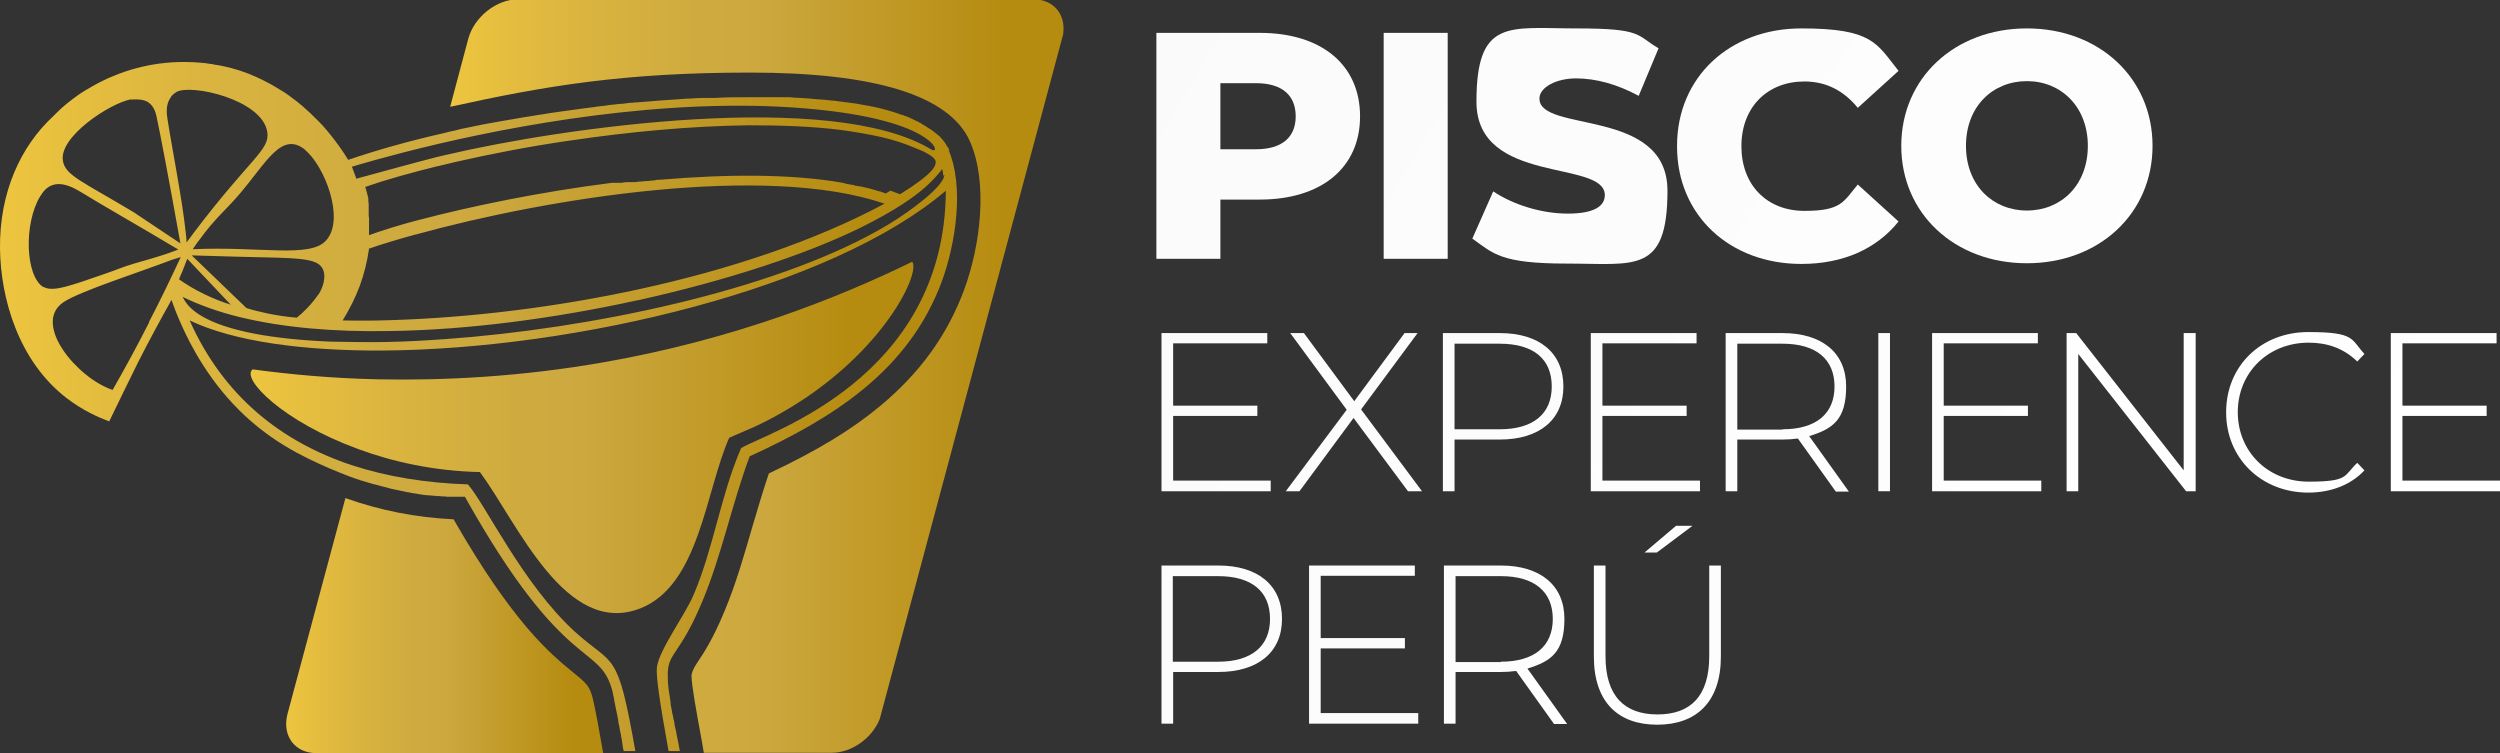 <?xml version="1.0" encoding="UTF-8"?>
<svg id="Layer_1" xmlns="http://www.w3.org/2000/svg" xmlns:xlink="http://www.w3.org/1999/xlink" version="1.1" viewBox="0 0 730.3 220">
  <rect x="0" y="0" width="730.3" height="220" fill="#333333" stroke="none"/>
  <!-- Generator: Adobe Illustrator 29.3.0, SVG Export Plug-In . SVG Version: 2.1.0 Build 146)  -->
  <defs>
    <style>
      .st0 {
        fill: url(#linear-gradient2);
      }

      .st1 {
        fill: url(#linear-gradient1);
      }

      .st2 {
        fill: url(#linear-gradient9);
      }

      .st3 {
        fill: url(#linear-gradient3);
      }

      .st4 {
        fill: url(#linear-gradient6);
      }

      .st5 {
        fill: url(#linear-gradient8);
      }

      .st6 {
        fill: url(#linear-gradient7);
      }

      .st7 {
        fill: url(#linear-gradient5);
      }

      .st8 {
        fill: url(#linear-gradient4);
      }

      .st9 {
        fill: url(#linear-gradient18);
      }

      .st10 {
        fill: url(#linear-gradient13);
      }

      .st11 {
        fill: url(#linear-gradient12);
      }

      .st12 {
        fill: url(#linear-gradient15);
      }

      .st13 {
        fill: url(#linear-gradient16);
      }

      .st14 {
        fill: url(#linear-gradient11);
      }

      .st15 {
        fill: url(#linear-gradient10);
      }

      .st16 {
        fill: url(#linear-gradient17);
      }

      .st17 {
        fill: url(#linear-gradient14);
      }

      .st18 {
        fill: url(#linear-gradient19);
      }

      .st19 {
        fill: url(#linear-gradient22);
      }

      .st20 {
        fill: url(#linear-gradient21);
      }

      .st21 {
        fill: url(#linear-gradient20);
      }

      .st22 {
        fill: url(#linear-gradient);
      }
    </style>
    <linearGradient id="linear-gradient" x1="324.9" y1="22.8" x2="680.1" y2="233.1" gradientUnits="userSpaceOnUse">
      <stop offset="0" stop-color="#fafafa"/>
      <stop offset=".1" stop-color="#fbfbfb"/>
      <stop offset="1" stop-color="#fff"/>
    </linearGradient>
    <linearGradient id="linear-gradient1" x1="339.2" y1="-1.4" x2="694.4" y2="208.9" xlink:href="#linear-gradient"/>
    <linearGradient id="linear-gradient2" x1="350.9" y1="-21.1" x2="706" y2="189.2" xlink:href="#linear-gradient"/>
    <linearGradient id="linear-gradient3" x1="368.5" y1="-50.8" x2="723.6" y2="159.5" xlink:href="#linear-gradient"/>
    <linearGradient id="linear-gradient4" x1="385.6" y1="-79.7" x2="740.7" y2="130.6" xlink:href="#linear-gradient"/>
    <linearGradient id="linear-gradient5" x1="289.9" y1="82" x2="645" y2="292.3" xlink:href="#linear-gradient"/>
    <linearGradient id="linear-gradient6" x1="300.3" y1="64.4" x2="655.4" y2="274.7" xlink:href="#linear-gradient"/>
    <linearGradient id="linear-gradient7" x1="310.3" y1="47.5" x2="665.4" y2="257.8" xlink:href="#linear-gradient"/>
    <linearGradient id="linear-gradient8" x1="322.4" y1="27" x2="677.6" y2="237.3" xlink:href="#linear-gradient"/>
    <linearGradient id="linear-gradient9" x1="331.7" y1="11.3" x2="686.8" y2="221.6" xlink:href="#linear-gradient"/>
    <linearGradient id="linear-gradient10" x1="340.7" y1="-3.8" x2="695.8" y2="206.5" xlink:href="#linear-gradient"/>
    <linearGradient id="linear-gradient11" x1="348.3" y1="-16.7" x2="703.4" y2="193.6" xlink:href="#linear-gradient"/>
    <linearGradient id="linear-gradient12" x1="359.4" y1="-35.4" x2="714.5" y2="174.8" xlink:href="#linear-gradient"/>
    <linearGradient id="linear-gradient13" x1="372.8" y1="-58.1" x2="727.9" y2="152.2" xlink:href="#linear-gradient"/>
    <linearGradient id="linear-gradient14" x1="383.1" y1="-75.4" x2="738.2" y2="134.8" xlink:href="#linear-gradient"/>
    <linearGradient id="linear-gradient15" x1="259.2" y1="133.9" x2="614.3" y2="344.1" xlink:href="#linear-gradient"/>
    <linearGradient id="linear-gradient16" x1="271.3" y1="113.3" x2="626.4" y2="323.6" xlink:href="#linear-gradient"/>
    <linearGradient id="linear-gradient17" x1="280.6" y1="97.7" x2="635.7" y2="307.9" xlink:href="#linear-gradient"/>
    <linearGradient id="linear-gradient18" x1="296.7" y1="70.5" x2="651.8" y2="280.8" xlink:href="#linear-gradient"/>
    <linearGradient id="linear-gradient19" x1="83.6" y1="182.8" x2="176.2" y2="182.8" gradientUnits="userSpaceOnUse">
      <stop offset="0" stop-color="#ffd540"/>
      <stop offset="0" stop-color="#edc53f"/>
      <stop offset=".2" stop-color="#dbb53f"/>
      <stop offset=".4" stop-color="#cfab3f"/>
      <stop offset=".5" stop-color="#cca83f"/>
      <stop offset=".9" stop-color="#b68c10"/>
    </linearGradient>
    <linearGradient id="linear-gradient20" x1="131.5" y1="110" x2="310.7" y2="110" xlink:href="#linear-gradient19"/>
    <linearGradient id="linear-gradient21" x1="0" y1="118.7" x2="280" y2="118.7" xlink:href="#linear-gradient19"/>
    <linearGradient id="linear-gradient22" x1="73.2" y1="127.8" x2="266.7" y2="127.8" xlink:href="#linear-gradient19"/>
  </defs>
  <g>
    <path class="st22" d="M397.3,34c0,15-11.3,24.3-29.3,24.3h-11.5v17.3h-18.7V9.6h30.2c18,0,29.3,9.3,29.3,24.4ZM378.5,34c0-6.1-3.9-9.7-11.6-9.7h-10.4v19.3h10.4c7.7,0,11.6-3.6,11.6-9.6Z"/>
    <path class="st1" d="M404.2,9.6h18.7v66h-18.7V9.6Z"/>
    <path class="st0" d="M430.1,69.7l6.1-13.8c5.8,3.9,14.1,6.5,21.8,6.5s10.8-2.2,10.8-5.4c0-10.5-37.5-2.8-37.5-27.3s9.6-21.4,29.2-21.4,17.4,2,24,5.8l-5.8,13.9c-6.3-3.4-12.5-5.1-18.3-5.1s-10.7,2.6-10.7,5.9c0,10.1,37.4,2.5,37.4,26.9s-9.6,21.3-29.2,21.3-21.6-2.9-27.8-7.3Z"/>
    <path class="st3" d="M489.9,42.6c0-20.1,15.4-34.3,36.3-34.3s22,4.4,28.4,12.4l-11.9,10.8c-4.1-5-9.2-7.7-15.6-7.7-10.8,0-18.4,7.5-18.4,18.9s7.5,18.9,18.4,18.9,11.4-2.7,15.6-7.7l11.9,10.8c-6.4,8-16.2,12.4-28.4,12.4-20.9,0-36.3-14.2-36.3-34.3Z"/>
    <path class="st8" d="M555.4,42.6c0-19.8,15.6-34.3,36.7-34.3s36.7,14.5,36.7,34.3-15.6,34.3-36.7,34.3-36.7-14.5-36.7-34.3ZM609.9,42.6c0-11.4-7.8-18.9-17.8-18.9s-17.8,7.4-17.8,18.9,7.8,18.9,17.8,18.9,17.8-7.4,17.8-18.9Z"/>
    <path class="st7" d="M371.2,140.5v3h-31.9v-46.2h30.9v3h-27.5v18.2h24.6v3h-24.6v18.9h28.5Z"/>
    <path class="st4" d="M411.3,143.5l-15.9-21.4-15.8,21.4h-4l17.8-23.8-16.5-22.4h4l14.7,19.9,14.7-19.9h3.8l-16.5,22.3,17.8,23.9h-4Z"/>
    <path class="st6" d="M456.7,112.9c0,9.7-7,15.5-18.6,15.5h-13.2v15.1h-3.4v-46.2h16.6c11.6,0,18.6,5.8,18.6,15.6ZM453.3,112.9c0-8-5.3-12.5-15.2-12.5h-13.2v25h13.2c9.9,0,15.2-4.6,15.2-12.5Z"/>
    <path class="st5" d="M496.6,140.5v3h-31.9v-46.2h30.9v3h-27.5v18.2h24.6v3h-24.6v18.9h28.5Z"/>
    <path class="st2" d="M536.2,143.5l-11-15.4c-1.5.2-2.9.3-4.5.3h-13.2v15.1h-3.4v-46.2h16.6c11.6,0,18.6,5.8,18.6,15.6s-4,12.4-10.8,14.5l11.6,16.2h-3.8ZM520.7,125.4c9.9,0,15.2-4.6,15.2-12.5s-5.3-12.5-15.2-12.5h-13.2v25.1h13.2Z"/>
    <path class="st15" d="M548.7,97.3h3.4v46.2h-3.4v-46.2Z"/>
    <path class="st14" d="M596.3,140.5v3h-31.9v-46.2h30.9v3h-27.5v18.2h24.6v3h-24.6v18.9h28.5Z"/>
    <path class="st11" d="M641.4,97.3v46.2h-2.8l-31.5-40.1v40.1h-3.4v-46.2h2.8l31.4,40.1v-40.1h3.4Z"/>
    <path class="st10" d="M650.3,120.4c0-13.5,10.2-23.4,24-23.4s12.4,2.1,16.4,6.4l-2.1,2.2c-4-3.9-8.8-5.5-14.2-5.5-11.8,0-20.7,8.7-20.7,20.3s8.9,20.3,20.7,20.3,10.2-1.7,14.2-5.5l2.1,2.2c-4,4.3-9.9,6.5-16.4,6.5-13.7,0-24-10-24-23.4Z"/>
    <path class="st17" d="M730.3,140.5v3h-31.9v-46.2h30.9v3h-27.5v18.2h24.6v3h-24.6v18.9h28.5Z"/>
    <path class="st12" d="M374.5,180.8c0,9.7-7,15.5-18.6,15.5h-13.2v15.1h-3.4v-46.2h16.6c11.6,0,18.6,5.8,18.6,15.6ZM371,180.8c0-8-5.3-12.5-15.2-12.5h-13.2v25h13.2c9.9,0,15.2-4.6,15.2-12.5Z"/>
    <path class="st13" d="M414.3,208.4v3h-31.9v-46.2h30.9v3h-27.5v18.2h24.6v3h-24.6v18.9h28.5Z"/>
    <path class="st16" d="M453.9,211.4l-11-15.4c-1.5.2-2.9.3-4.5.3h-13.2v15.1h-3.4v-46.2h16.6c11.6,0,18.6,5.8,18.6,15.6s-4,12.4-10.8,14.5l11.6,16.2h-3.8ZM438.4,193.3c9.9,0,15.2-4.6,15.2-12.5s-5.3-12.5-15.2-12.5h-13.2v25.1h13.2Z"/>
    <path class="st9" d="M465.6,191.8v-26.6h3.4v26.5c0,11.6,5.5,17,15.2,17s15.1-5.4,15.1-17v-26.5h3.4v26.6c0,13.2-7.1,19.9-18.6,19.9s-18.5-6.7-18.5-19.9ZM489.6,153.6h4.8l-10.4,7.8h-3.6l9.2-7.8Z"/>
  </g>
  <g>
    <path class="st18" d="M176.2,220h-83.8c-6.3,0-10.1-5.1-8.4-11.5l16.9-63c10.1,3.6,20.7,5.7,31.6,6.2,17.5,30.5,28.3,39.3,34.9,44.7,3.9,3.2,4.9,4,5.8,7.8.9,3.9,1.8,9,3,15.8Z"/>
    <path class="st21" d="M310.6,9.9h0s-53.6,200.1-53.6,200.1c-2.2,5.6-8.2,9.9-14,9.9h-37.4c-.2-1.2-.4-2.4-.6-3.5-1.9-10.3-2.9-16-3-18.9q0-1.4,1.6-3.8c1.8-2.7,4.6-6.8,8.1-15.3,3.3-7.9,5.6-16,7.9-23.9,1.6-5.4,3.2-10.9,5-16.2,14-6.6,24.1-12.7,32.5-19.7,11.7-9.7,19.7-20.8,24.6-34.1,4.7-12.8,7-31.2,1.6-43.3-6-13.3-27.6-20-64.2-20s-59.5,3.8-87.6,10l5.3-19.9c1.7-6.3,8.2-11.5,14.5-11.5h150.6c5.8,0,9.4,4.3,8.7,9.9Z"/>
    <g>
      <path class="st20" d="M277.4,44.1c0-.2-.2-.4-.3-.7,0-.1,0-.2-.2-.3-.2-.3-.4-.7-.6-1,0,0-.1-.2-.2-.3,0-.1-.2-.2-.2-.3-.1-.2-.2-.3-.4-.5-.4-.5-.8-1-1.3-1.4-.2-.1-.3-.3-.5-.4-.2-.1-.3-.3-.5-.4-.2-.1-.4-.3-.5-.4-.4-.3-.8-.6-1.2-.8-.4-.3-.8-.5-1.2-.8-.4-.2-.9-.5-1.3-.8-.7-.4-1.4-.7-2.2-1.1-.5-.2-1-.5-1.5-.7-.3-.1-.5-.2-.8-.3-.2,0-.5-.2-.7-.3,0,0-.2,0-.2,0-.2,0-.4-.1-.6-.2-2.2-.8-4.7-1.5-7.3-2.1-.3,0-.7-.2-1-.2-.4,0-.7-.2-1.1-.2-.7-.1-1.5-.3-2.2-.4-1.1-.2-2.1-.4-3.3-.5-1.5-.2-3-.4-4.6-.6-.4,0-.7,0-1.1-.1-.7,0-1.5-.2-2.2-.2-.5,0-1-.1-1.5-.1-1.6-.2-3.3-.3-5-.4-1,0-1.9-.1-2.9-.2-.6,0-1.3,0-1.9,0-.5,0-.9,0-1.4,0-.5,0-1.1,0-1.7,0-2.2,0-4.5,0-6.8,0-3.3,0-6.7,0-10.2.2-.3,0-.6,0-.9,0-.7,0-1.4,0-2.1,0-1.4,0-2.8.1-4.2.2-.7,0-1.4,0-2.1.1-4.4.3-8.8.6-13.3,1-.5,0-.9,0-1.4.1-.9,0-1.8.2-2.8.3-.7,0-1.4.1-2.2.2-1.1.1-2.2.2-3.2.4-1.1.1-2.2.2-3.2.4-1.1.1-2.1.3-3.2.4-2.2.3-4.4.6-6.5.9-.9.1-1.9.3-2.8.4-5.1.8-10.1,1.6-15.1,2.5l-1.1.2c-1.1.2-2.2.4-3.3.6-.8.2-1.7.3-2.5.5-.8.2-1.6.3-2.4.5-1.2.2-2.4.5-3.5.8,0,0,0,0,0,0-1.1.2-2.3.5-3.4.8,0,0,0,0,0,0-10.2,2.3-19.7,5-27.9,7.8-1.2-2-2.5-3.9-3.9-5.7-.3-.4-.7-.9-1-1.3-.9-1.1-1.7-2.1-2.6-3.1-.2-.2-.5-.5-.7-.7-.5-.5-.9-1-1.4-1.4-.2-.2-.5-.5-.7-.7-.2-.2-.5-.5-.7-.7-1.6-1.5-3.3-3-5.1-4.3-.4-.3-.8-.6-1.2-.9-.8-.6-1.7-1.2-2.6-1.7-.5-.3-1-.6-1.5-.9-1.3-.8-2.6-1.4-3.9-2.1-.5-.2-.9-.4-1.3-.6-3.2-1.5-6.6-2.6-10-3.3-.5-.1-1.1-.2-1.6-.3-.5,0-1.1-.2-1.6-.3-.3,0-.5,0-.8-.1-.5,0-1.1-.2-1.6-.2-1.9-.2-3.8-.3-5.8-.3-9.5,0-18.7,2.5-26.9,7.2-.7.4-1.5.9-2.2,1.3-.7.4-1.4.9-2.1,1.4-2.1,1.5-4.1,3.1-5.9,4.9-.3.3-.6.6-.9.9C5.9,42.8-.2,56.4,0,72.7c.2,14.3,5.3,32.8,19.6,43.7,4.6,3.5,9.1,5.5,12.3,6.7,2.7-5.6,5.5-11.3,8.4-17.2,3.2-6.3,6.5-12.4,9.8-18.3.5,1.4,1.2,3.4,2.2,5.7,1.6,3.7,6.4,14.7,15.8,24.7,10,10.7,20.8,15.6,28.1,18.8,2.1.9,4.1,1.7,6.2,2.5,0,0,0,0,0,0,1.9.7,3.8,1.3,5.6,1.8.6.2,1.3.4,1.9.5,0,0,0,0,0,0,.6.2,1.2.3,1.8.5.8.2,1.6.4,2.3.6.4.1.9.2,1.3.3,1.3.3,2.6.5,3.8.8.4,0,.8.1,1.1.2,1.3.2,2.6.4,3.8.6.4,0,.8.1,1.1.1.4,0,.8,0,1.2.1.4,0,.8,0,1.1.1,0,0,.2,0,.2,0,.5,0,1,0,1.5.1.5,0,.9,0,1.4.1.3,0,.6,0,.9,0,.1,0,.2,0,.4,0,.3,0,.7,0,1,0,1,0,2,0,3,0,29.5,52.7,39.6,42.3,43.2,57.2,0,.3.1.6.2,1,0,.3.2.7.2,1,0,.4.2.8.2,1.1.2,1.2.5,2.5.8,3.9,0,.4.2.8.2,1.2,0,.5.2,1.1.3,1.6.1.8.3,1.7.5,2.6,0,.4.1.7.2,1.1.1.7.2,1.3.3,2,0,.5.2,1,.3,1.6h3.4c-5.3-30.1-6.1-24.4-17.7-34.9-15.2-13.9-26-37-31.2-43-12.1-.4-23.5-2.2-33.9-5.6,0,0,0,0,0,0-20.8-6.9-37.6-20.3-47.4-42.3,13,6.2,33.2,8.9,56.4,8.8h0c56.5-.4,131-18.1,164.5-46.7-.3,55.2-52.7,70.8-59.8,75.2-6,13.8-8,29.1-13.9,42.9-2.5,5.9-10,15.9-10.7,21.1-.3,2.5.8,10.1,3.4,24.5h3.3c-.3-1.8-.7-3.5-1-5.1,0-.5-.2-1-.3-1.4,0-.3-.1-.6-.2-.9,0-.2,0-.5-.1-.7,0-.5-.2-1-.3-1.4,0-.5-.2-1-.3-1.5-.2-1-.3-1.9-.5-2.7,0-.2,0-.3,0-.5-.4-2.5-.7-4.5-.8-6.1,0-.4,0-.7,0-1-.4-7.7,3.1-5.7,10.1-22.5,5.7-13.7,8.6-28.4,13.8-42.3,24.2-11.1,46.5-24.9,56.2-51.3,3.9-10.7,6.6-27.6,1.8-38.4ZM128.5,41.9s0,0,.1,0c28-6.5,74.1-14.5,114.6-9.4,30.4,3.8,31.8,12.9,28.9,11.2-29.1-17.7-108-6.4-141.6,1.5-1,.2-2,.5-3,.7,0,0,0,0,0,0-7.8,2-15.6,4.2-23.4,6.3l-1.3-3.5s10-3.1,25.8-6.8ZM258.8,56.5c-.2,0-.4-.1-.6-.2-.4-.1-.8-.2-1.1-.4,0,0-.1,0-.2,0-.3,0-.7-.2-1-.3-.9-.3-1.9-.5-2.9-.8-.2,0-.3,0-.5-.1h0c-.3,0-.5-.1-.8-.2,0,0-.1,0-.2,0-.2,0-.3,0-.5-.1-.2,0-.4,0-.6-.1h-.6c0-.1-.1-.2-.2-.2-.6-.1-1.2-.2-1.8-.3-.3,0-.5-.1-.8-.2-.3,0-.5-.1-.8-.2-15.5-2.7-34.3-2.5-53.3-.9-.6,0-1.2,0-1.7.2-.8,0-1.7.2-2.5.2-.3,0-.7,0-1,.1-.7,0-1.4.1-2.1.2-.3,0-.5,0-.8,0-.3,0-.5,0-.8,0-.2,0-.5,0-.8,0-.5,0-1,.1-1.6.2-.3,0-.6,0-.8,0h0c-.2,0-.4,0-.6,0,0,0,0,0,0,0h0c-.3,0-.5,0-.8,0h0c-.2,0-.4,0-.6,0,0,0,0,0,0,0-21.4,2.7-41.8,7-56.2,10.8,0,0,0,0-.1,0-6.1,1.6-11.1,3.2-14.7,4.5,0-.6,0-1.2,0-1.9,0-.1,0-.2,0-.4,0,0,0-.2,0-.3,0-.3,0-.5,0-.8,0-.4,0-.8,0-1.1,0-.4,0-.7-.1-1.1,0-.1,0-.2,0-.3,0-.1,0-.2,0-.3,0-.1,0-.2,0-.3,0-.2,0-.4,0-.7,0-.1,0-.2,0-.3,0-.1,0-.3,0-.4,0,0,0,0,0,0,0-.2,0-.3,0-.5,0-.1,0-.2,0-.3,0-.1,0-.2,0-.3,0-.2,0-.4-.1-.7,0-.1,0-.2,0-.3,0,0,0-.2,0-.2,0-.1,0-.3,0-.4,0-.2,0-.4-.1-.5-.2-1-.5-2-.8-3,6-2.1,13.2-4.1,21.3-6.1,0,0,0,0,.1,0,1.6-.4,3.3-.8,5-1.2,10.1-2.3,21.4-4.5,33.1-6.2,0,0,0,0,.1,0,17.4-2.6,35.6-4.3,52.4-4.5h0c9.4,0,18.3.3,26.4,1.3,0,0,0,0,.1,0,4.4.6,8.6,1.3,12.5,2.2h0c3.4.8,6.5,1.8,9.3,3,1.5.6,2.8,1.1,3.8,1.7,0,0,0,0,0,0,1.3.7,2.2,1.4,2.5,2.2h0c0,.2.1.4,0,.6h0c0,.7-.5,1.6-1.5,2.6h0c-1.5,1.6-4.3,3.7-8.8,6.5,0,0,0,0,0,0,0,0,0,0,0,0,0,0-.1,0-.2,0-.5-.2-1.1-.4-1.6-.6h0c-.4-.1-.7-.3-1.1-.4ZM107.6,72.7c4-1.4,8.7-2.8,13.8-4.2,0,0,0,0,.1,0,38.3-10.6,102.1-20.9,136.9-9-41.5,22.2-99.6,32.6-143.6,34,0,0,0,0,0,0-5.1.2-10,.2-14.7.1,4.2-6.9,6.5-12.9,7.7-20.9ZM89.1,43.8c5.6,4.5,11.8,20.1,6.2,26.4-4.7,5.3-19.1,1.7-39,2.6.5-.7,1.1-1.7,2-2.8,4.4-6.1,7.7-8.7,11.4-13,8.1-9.4,12.5-18.9,19.5-13.2ZM93,86c-1.8,2.7-4.5,5.4-6.3,6.8-2.6-.2-5.4-.6-8.4-1.2-2.3-.5-4.4-1-6.3-1.6-5.3-5.1-10.7-10.3-16-15.4,2.9.1,7.7.2,13.7.4,17.1.4,23,.2,24.6,3.6,1.1,2.3,0,5.5-1.3,7.5ZM49.9,28.3s.6-.8,1.6-1.4c4-2.5,25.3,2.1,26.6,11.8.7,5.2-5,7.5-21.5,29.3-.9,1.2-1.6,2.2-2.1,2.8,0-.7-.1-1.8-.3-3.3-1-9.5-4-24.4-5.3-32.9-.2-1.3-.6-4.2,1.1-6.3ZM38.2,29.1c2.7-.2,4.3.1,5.4,1,1.5,1.2,1.9,3,2.1,3.8.9,4.1,3.6,18.1,7,37.2-1.7-1.1-4.2-2.8-7.2-4.8-3.2-2.2-5.8-3.8-6.1-4.1-15.5-9.3-20.2-10.9-21-15.1-1.4-7.1,13.8-17,19.9-18.1ZM12.7,83.9c-5.3-3.2-5.8-18.5-1-26.5,1.1-1.8,2.1-2.7,3.3-3.2,3.3-1.4,7.1,1,8.8,2,6,3.7,15.9,9.3,28.3,16.7-.8.3-1.9.7-3.3,1.2-4.2,1.4-6.6,2-9.3,2.8-4.1,1.2-5.3,1.9-8.9,3.1-10.1,3.5-15.2,5.4-17.9,3.8ZM43.6,94.1c-3.5,6.9-7.1,13.5-10.7,19.8-10.3-3.4-23.6-19.3-14.4-25.6,4.7-3.2,22.9-9,31.7-12.4.9-.3,1.7-.5,2.6-.8-2.9,6.2-5.9,12.5-9.3,19ZM53.3,79.2c.1-.3,1.3-3.3,1.4-3.6,4.2,4.5,8.5,8.9,12.7,13.4-2.3-.7-4.9-1.7-7.8-3.1-2.9-1.4-5.3-2.9-7.3-4.3,0-.1.9-2.2,1-2.4ZM275.9,51.1h0c-.4,2.9-6,7.2-8.2,8.9-3.4,2.6-7.3,5.2-11.7,7.6t0,0c-30.9,17.2-82.8,28.4-126.4,31.5,0,0,0,0-.2,0-5.6.4-11.1.7-16.4.8h0c-5.7.1-11.2,0-16.4-.1h0c-16.9-.7-30.5-3.1-37.9-7.6h0c-2.5-1.5-4.2-3.2-5.2-5.2,0,0-.1-.2-.2-.3,4.9,2.4,10.5,4.4,16.6,5.9,0,0,0,0,0,0,12.7,3.1,27.7,4.4,43.8,4.1h.1c23.3-.3,48.8-3.8,72.5-9,.2,0,.3,0,.5-.1.2,0,.3,0,.5-.1h0c25-5.6,48-13.1,64.1-21,10.1-5,15.9-9.1,19.2-12.1,0,0,0,0,0,0,2.2-2,3.3-3.4,4-4.2h0c.2-.3.3-.5.4-.6h0s0,0,0,0c.3-.3.3,0,.5,1,0,.2,0,.5,0,.7Z"/>
      <path class="st19" d="M266.4,76.5c-21.3,10.4-51.8,22.6-89.9,29.3-24.5,4.3-47,5.4-66.3,5h0c-13.8-.3-26-1.5-36.4-2.9-3.5,2.7,8.9,15.3,30.9,23.3,0,0,0,0,0,0,10,3.7,22.1,6.4,35.5,6.7,11,14.9,25,48.4,46.9,39.8,17.2-6.8,19-34.2,25.9-49.8,4.7-2.2,8.7-3.3,18-8.9,27.2-16.5,37.9-39.2,35.5-42.5ZM262.7,81.6c0,0,0-.1,0-.2,0,0,0,0,0,0,0,0,0,.1,0,.2Z"/>
    </g>
  </g>
</svg>